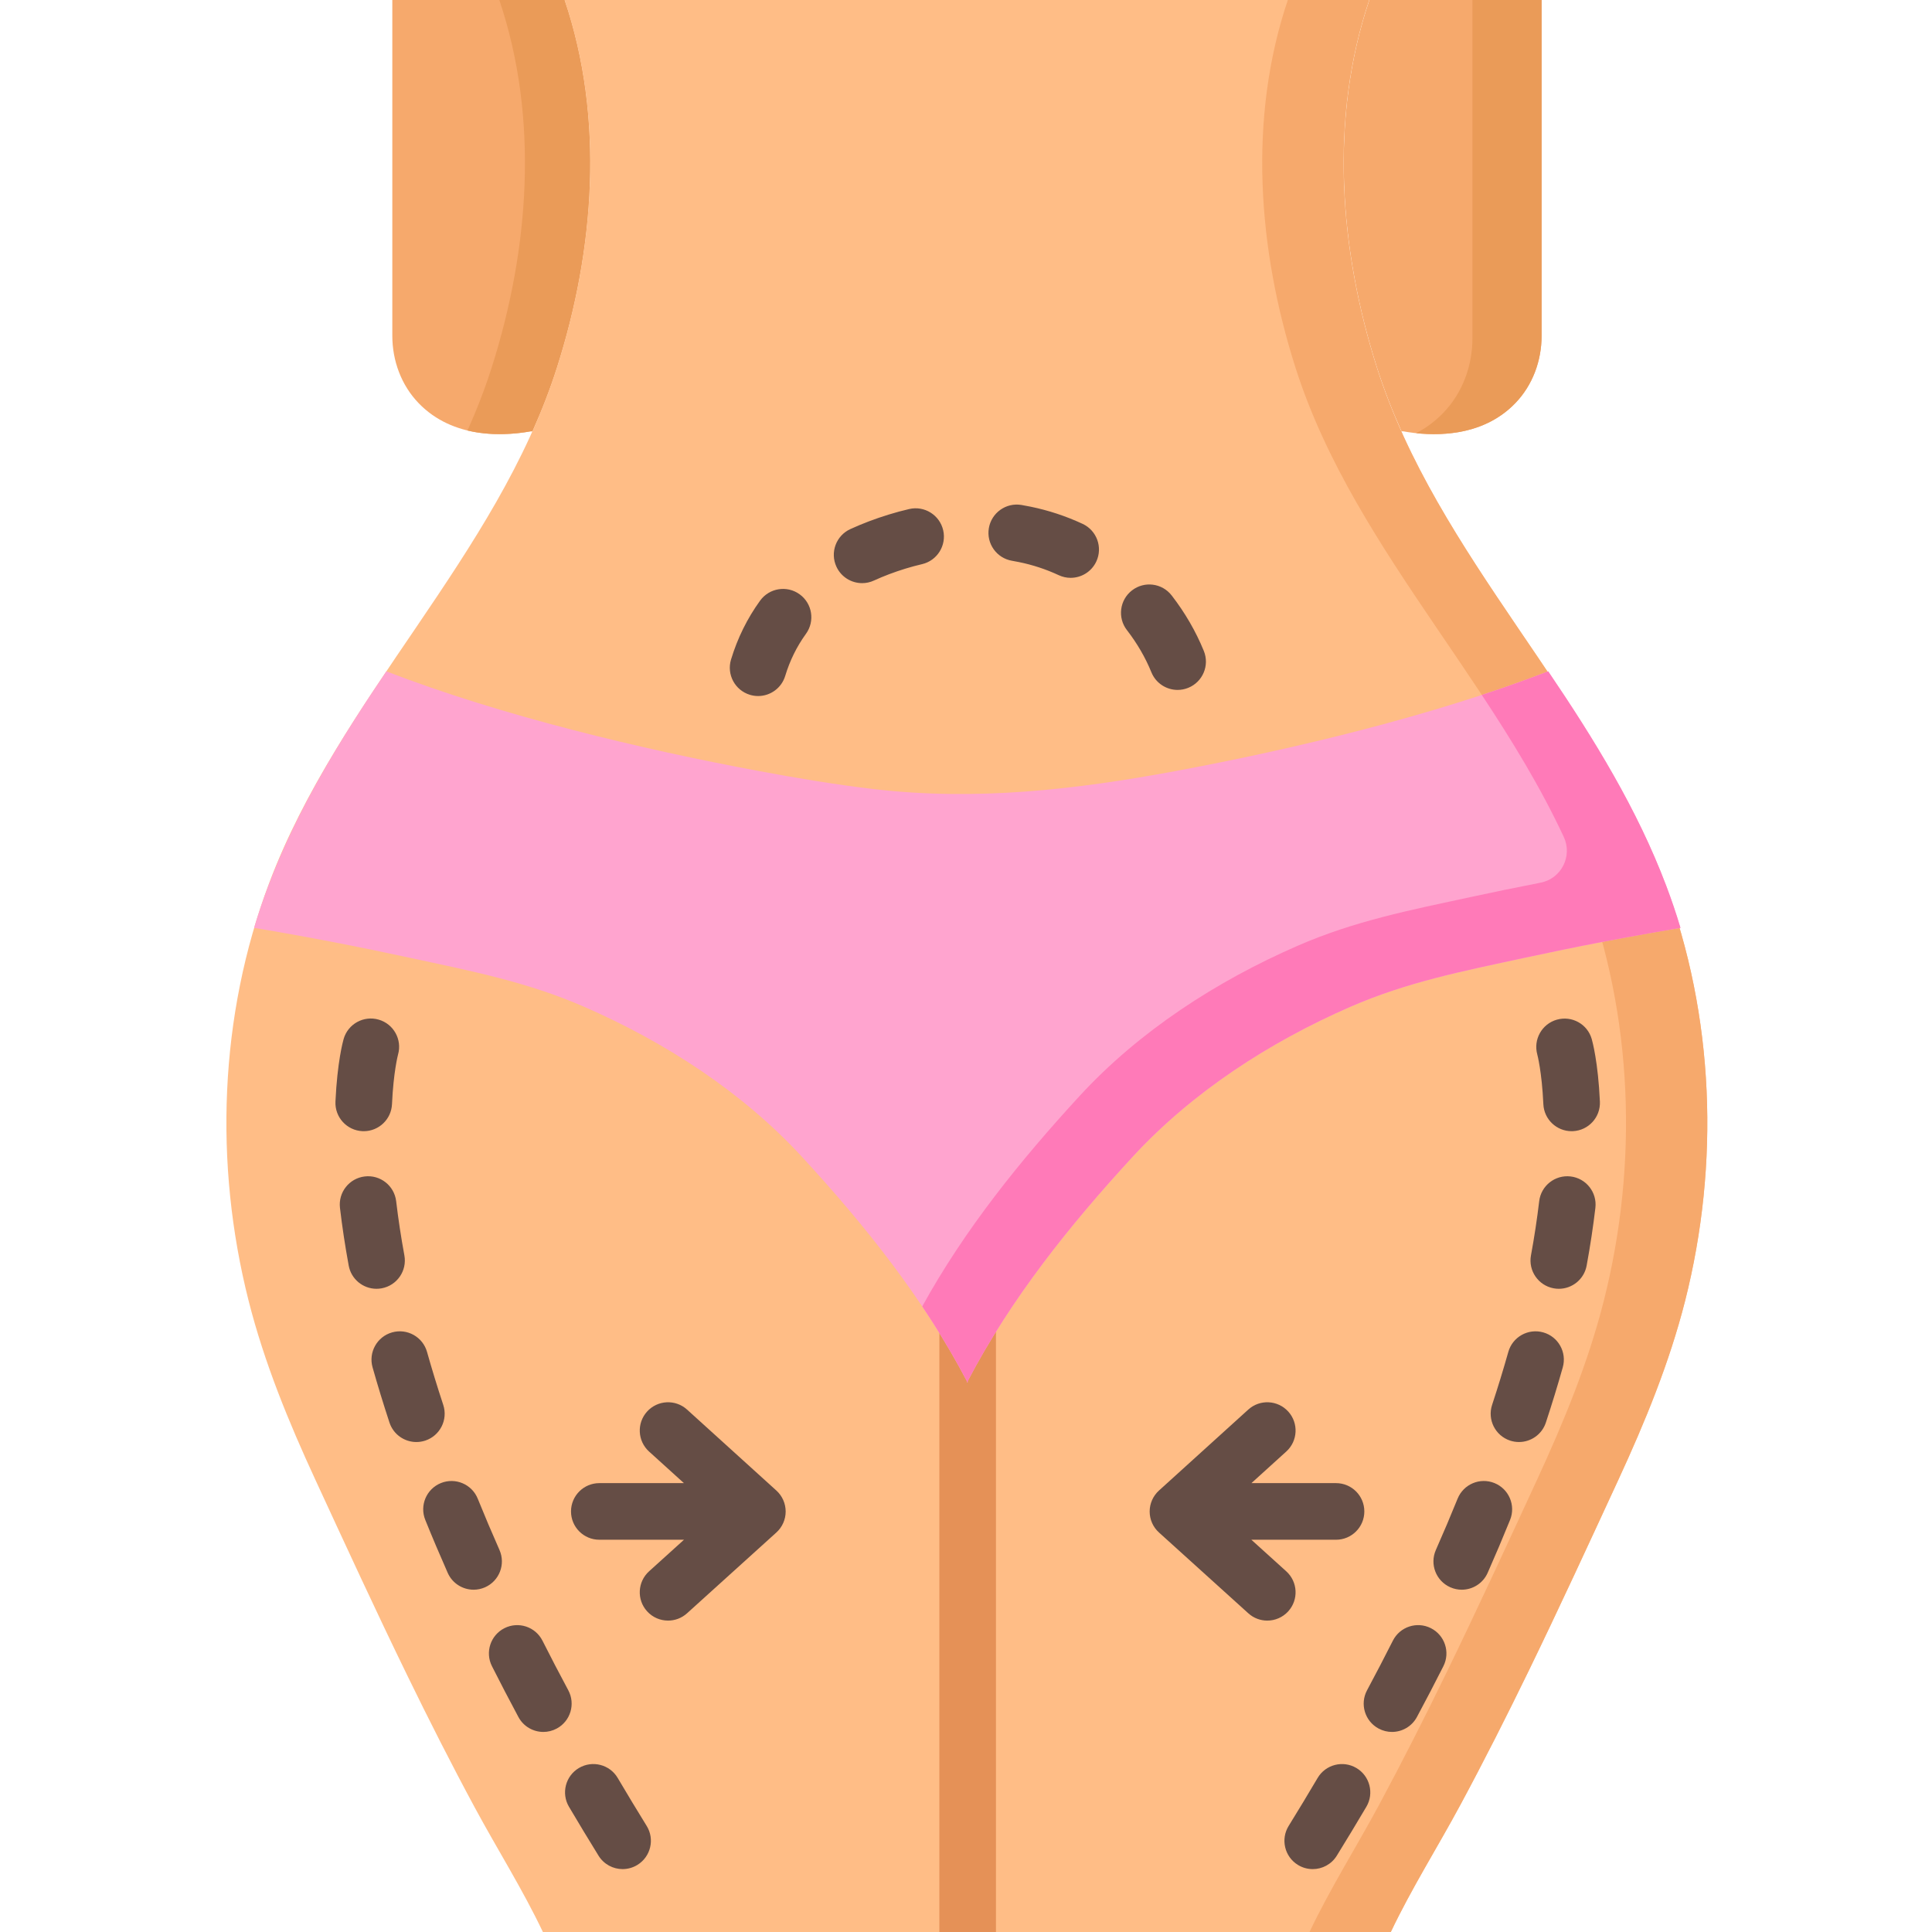 <svg height="512pt" viewBox="-60 0 512 512" width="512pt" xmlns="http://www.w3.org/2000/svg"><path d="m87.578 97.461c-1.828 5.719-3.988 11.277-6.418 16.699-.02.051-.039.102-.07.148h-.469c-7.133 1.281-20.531 2.02-29.68-7.469-4.602-4.77-6.973-11.25-6.973-17.871v-88.969h45.652c10.598 31.352 7.93 66.211-2.043 97.461zm0 0" fill="#f6a96c"/><path d="m87.578 97.461c-1.828 5.719-3.988 11.277-6.418 16.699-.02.051-.039.102-.07.148h-.469c-4.152.742-10.422 1.312-16.73-.219 2.418-5.398 4.57-10.93 6.391-16.629 9.969-31.25 12.641-66.109 2.039-97.461h17.301c10.598 31.352 7.93 66.211-2.043 97.461zm0 0" fill="#ea9b58"/><path d="m304.93 97.461c1.832 5.719 3.992 11.277 6.422 16.699.02.051.039.102.07.148h.469c7.129 1.281 20.531 2.02 29.68-7.469 4.602-4.77 6.969-11.25 6.969-17.871v-88.969s-30.469 0-45.648 0c-10.602 31.352-7.93 66.211 2.039 97.461zm0 0" fill="#f6a96c"/><path d="m348.539 0v88.969c0 6.621-2.367 13.102-6.969 17.871-7.852 8.141-18.832 8.75-26.289 7.961 2.547-1.332 4.988-3.09 7.207-5.391 5.102-5.289 7.723-12.469 7.723-19.809v-89.602zm0 0" fill="#ea9b58"/><path d="m381.145 234.074c-18.512-49.207-60.27-86.516-76.262-136.617-9.977-31.254-12.637-66.113-2.047-97.457h-213.215c10.594 31.355 7.934 66.207-2.043 97.457-15.992 50.102-57.754 87.41-76.262 136.617-13.223 35.145-14.625 74.371-5.422 110.672 4.16 16.418 10.605 32.09 17.695 47.434 7.98 17.277 15.938 34.57 24.273 51.68 5.785 11.875 11.754 23.66 18.027 35.281 5.945 11.012 12.641 21.602 17.984 32.859h224.707c5.504-11.59 12.398-22.473 18.48-33.773 6.266-11.648 12.23-23.461 18.016-35.355 8.16-16.785 15.965-33.746 23.793-50.688 7.09-15.344 13.535-31.016 17.695-47.434 9.203-36.305 7.797-75.531-5.422-110.676zm0 0" fill="#ffbd86"/><path d="m386.57 344.75c-4.172 16.422-10.609 32.09-17.699 47.43-7.832 16.949-15.633 33.898-23.793 50.691-5.789 11.898-11.75 23.707-18.02 35.348-6.078 11.312-12.969 22.191-18.48 33.781h-21.539c5.5-11.59 12.391-22.469 18.48-33.781 6.262-11.641 12.23-23.449 18.012-35.348 8.16-16.793 15.969-33.742 23.789-50.691 7.09-15.34 13.539-31.008 17.699-47.43 9.199-36.309 7.801-75.531-5.418-110.68-18.512-49.199-60.273-86.512-76.273-136.609-9.969-31.25-12.629-66.121-2.039-97.461h21.551c-10.59 31.34-7.93 66.211 2.039 97.461 16 50.098 57.75 87.41 76.262 136.609 13.219 35.148 14.629 74.371 5.43 110.68zm0 0" fill="#f6a96c"/><path d="m188.941 512v-171.777c0-4.145 3.359-7.5 7.5-7.5 4.145 0 7.5 3.355 7.5 7.5v171.777zm0 0" fill="#e59157"/><g fill="#654d45"><path d="m105.004 495.332c-2.516 0-4.969-1.262-6.387-3.559-2.668-4.316-5.305-8.68-7.836-12.969-2.102-3.566-.918-8.164 2.648-10.27 3.566-2.105 8.168-.922 10.273 2.648 2.477 4.199 5.059 8.473 7.672 12.703 2.18 3.523 1.086 8.145-2.438 10.324-1.227.758-2.59 1.121-3.934 1.121zm-21.008-36.352c-2.672 0-5.262-1.434-6.613-3.957-2.41-4.496-4.77-9.027-7.012-13.469-1.867-3.695-.383-8.207 3.316-10.074 3.695-1.863 8.207-.383 10.074 3.316 2.184 4.332 4.484 8.75 6.84 13.137 1.957 3.648.586 8.195-3.062 10.152-1.129.605-2.344.895-3.543.895zm-18.484-37.691c-2.879 0-5.625-1.664-6.863-4.465-2.078-4.695-4.078-9.414-5.945-14.027-1.555-3.84.297-8.215 4.137-9.77 3.84-1.551 8.215.301 9.766 4.141 1.809 4.469 3.746 9.039 5.758 13.586 1.676 3.785-.035 8.215-3.824 9.895-.984.434-2.016.641-3.027.641zm-15.172-39.137c-3.152 0-6.086-2-7.125-5.156-1.621-4.926-3.129-9.852-4.484-14.645-1.125-3.988 1.195-8.129 5.18-9.254 3.988-1.129 8.133 1.191 9.258 5.18 1.293 4.586 2.738 9.305 4.297 14.027 1.293 3.934-.844 8.176-4.777 9.473-.781.254-1.57.375-2.348.375zm-10.562-40.609c-3.547 0-6.703-2.527-7.367-6.145-.957-5.199-1.734-10.348-2.316-15.305-.484-4.113 2.457-7.84 6.57-8.324 4.121-.488 7.84 2.457 8.324 6.574.547 4.633 1.277 9.461 2.176 14.344.746 4.074-1.945 7.98-6.02 8.73-.461.086-.914.125-1.367.125zm-3.383-41.766c-.113 0-.23-.004-.348-.008-4.141-.191-7.34-3.699-7.148-7.836.48-10.492 1.996-16 2.168-16.594 1.145-3.98 5.301-6.277 9.281-5.129 3.969 1.145 6.262 5.277 5.141 9.242-.043.168-1.215 4.605-1.605 13.168-.188 4.02-3.504 7.156-7.488 7.156zm0 0"/><path d="m287.879 495.332c-1.344 0-2.707-.359-3.938-1.121-3.52-2.18-4.613-6.801-2.434-10.324 2.609-4.223 5.191-8.496 7.672-12.703 2.105-3.566 6.703-4.754 10.27-2.648 3.57 2.105 4.754 6.703 2.652 10.27-2.535 4.293-5.172 8.66-7.836 12.969-1.418 2.297-3.871 3.559-6.387 3.559zm21.008-36.352c-1.199 0-2.41-.289-3.539-.895-3.652-1.957-5.023-6.504-3.062-10.152 2.352-4.387 4.652-8.805 6.836-13.133 1.867-3.699 6.375-5.188 10.074-3.32 3.699 1.867 5.184 6.379 3.32 10.074-2.242 4.441-4.602 8.973-7.016 13.469-1.352 2.523-3.941 3.957-6.613 3.957zm18.488-37.691c-1.016 0-2.047-.207-3.031-.645-3.789-1.676-5.5-6.105-3.824-9.891 2.012-4.543 3.949-9.117 5.758-13.586 1.555-3.84 5.926-5.695 9.766-4.141 3.84 1.555 5.691 5.926 4.141 9.766-1.871 4.621-3.871 9.34-5.945 14.031-1.242 2.801-3.988 4.465-6.863 4.465zm15.172-39.137c-.777 0-1.57-.121-2.348-.375-3.938-1.297-6.074-5.539-4.777-9.473 1.555-4.715 3-9.438 4.297-14.027 1.125-3.988 5.27-6.305 9.254-5.18s6.305 5.266 5.18 9.254c-1.352 4.797-2.863 9.727-4.484 14.648-1.039 3.152-3.973 5.152-7.121 5.152zm10.559-40.609c-.449 0-.902-.039-1.363-.125-4.07-.746-6.77-4.656-6.02-8.73.898-4.887 1.629-9.715 2.176-14.344.48-4.117 4.211-7.059 8.324-6.574 4.113.484 7.055 4.211 6.57 8.324-.582 4.949-1.359 10.098-2.316 15.305-.664 3.617-3.82 6.145-7.371 6.145zm3.383-41.766c-3.98 0-7.301-3.137-7.484-7.156-.398-8.688-1.598-13.125-1.609-13.172-1.094-3.977 1.223-8.109 5.195-9.227 3.973-1.117 8.09 1.156 9.23 5.121.172.59 1.688 6.098 2.168 16.59.191 4.137-3.012 7.645-7.148 7.836-.117.004-.234.008-.352.008zm0 0"/><path d="m122.078 373.555c-3.066-2.781-7.812-2.547-10.594.52-2.781 3.07-2.547 7.816.523 10.598l9.238 8.371h-22.422c-4.141 0-7.5 3.359-7.5 7.5 0 4.145 3.359 7.5 7.5 7.5h22.441l-9.254 8.367c-3.07 2.781-3.309 7.523-.531 10.594 1.48 1.637 3.52 2.469 5.566 2.469 1.793 0 3.59-.637 5.027-1.938l23.668-21.406c1.57-1.422 2.469-3.441 2.469-5.559.004-2.117-.895-4.137-2.461-5.562zm0 0"/><path d="m294.062 393.043h-22.422l9.238-8.375c3.07-2.781 3.305-7.523.52-10.594-2.781-3.066-7.523-3.301-10.594-.52l-23.668 21.457c-1.57 1.422-2.465 3.441-2.465 5.559.004 2.121.898 4.141 2.473 5.559l23.668 21.406c1.434 1.301 3.234 1.941 5.027 1.941 2.047 0 4.086-.836 5.566-2.469 2.777-3.074 2.539-7.816-.535-10.594l-9.25-8.367h22.441c4.141 0 7.5-3.359 7.5-7.5 0-4.145-3.359-7.504-7.5-7.504zm0 0"/><path d="m140.91 184.457c-.719 0-1.453-.105-2.176-.324-3.965-1.203-6.203-5.387-5.004-9.352 1.715-5.668 4.309-10.922 7.711-15.613 2.43-3.352 7.121-4.102 10.473-1.672 3.355 2.434 4.102 7.121 1.672 10.477-2.418 3.336-4.27 7.09-5.5 11.156-.98 3.238-3.957 5.328-7.176 5.328zm111.172-1.621c-2.961 0-5.766-1.762-6.949-4.672-1.59-3.902-3.773-7.668-6.492-11.184-2.535-3.277-1.93-7.988 1.348-10.52 3.277-2.535 7.988-1.934 10.523 1.348 3.547 4.59 6.41 9.535 8.512 14.695 1.566 3.832-.277 8.211-4.113 9.773-.93.379-1.887.559-2.828.559zm-83.609-28.297c-2.84 0-5.559-1.625-6.82-4.375-1.727-3.766-.078-8.219 3.688-9.945 3.191-1.461 6.617-2.762 10.184-3.855 1.781-.551 3.605-1.043 5.422-1.465 4.031-.938 8.066 1.574 9.004 5.605.938 4.035-1.574 8.066-5.605 9.004-1.477.344-2.961.746-4.414 1.191-2.938.902-5.742 1.965-8.332 3.152-1.016.469-2.078.688-3.125.688zm55.258-1.406c-1.059 0-2.137-.23-3.164-.707-3.336-1.555-6.875-2.723-10.512-3.465-.617-.129-1.23-.242-1.848-.348-4.086-.688-6.84-4.555-6.152-8.641.688-4.082 4.559-6.84 8.641-6.152.793.133 1.582.281 2.367.445 4.785.977 9.445 2.516 13.844 4.566 3.754 1.75 5.379 6.211 3.629 9.965-1.273 2.73-3.977 4.336-6.805 4.336zm0 0"/></g><path d="m381.57 234.75c-7.66-20.273-19.113-38.867-31.281-56.836-30.5 11.77-67.496 20.621-98.957 26.461-26.602 4.938-52.762 7.898-79.68 4.754-10.16-1.188-20.258-2.887-30.312-4.754-31.461-5.84-68.457-14.691-98.957-26.461-12.168 17.969-23.621 36.562-31.281 56.836-1.391 3.672-2.652 7.383-3.77 11.145 13.918 2.309 27.801 5.012 41.559 7.988 16.176 3.496 30.836 6.344 45.969 12.949 21.375 9.328 41.863 22.555 57.73 39.805 16.645 18.086 32.199 37.535 43.641 59.383v.398c.035-.066.07-.133.105-.199.035.066.07.133.105.199v-.398c11.441-21.848 26.996-41.297 43.637-59.383 15.871-17.25 36.355-30.477 57.734-39.805 15.133-6.602 29.793-9.453 45.969-12.949 13.758-2.977 27.641-5.68 41.559-7.988-1.117-3.762-2.379-7.473-3.77-11.145zm0 0" fill="#ffa4cf"/><path d="m378.684 247.043c2.219-.391 4.438-.785 6.656-1.152-1.121-3.762-2.379-7.469-3.77-11.141-7.66-20.281-19.109-38.871-31.281-56.828-.004-.004-.004-.004-.008-.004-5.66 2.191-11.543 4.273-17.582 6.254 8.02 12.133 15.602 24.508 21.719 37.629 2.367 5.082-.633 11.039-6.137 12.113-6.188 1.203-12.355 2.477-18.5 3.805-16.172 3.492-30.832 6.34-45.969 12.953-21.371 9.328-41.863 22.547-57.73 39.797-15.711 17.082-30.461 35.371-41.68 55.75 4.277 6.391 8.258 12.98 11.828 19.801v.402c.031-.07.07-.133.109-.203.031.07.07.133.102.203v-.402c11.441-21.848 27-41.301 43.641-59.379 15.867-17.25 36.359-30.48 57.73-39.812 15.137-6.598 29.797-9.449 45.969-12.949 6.914-1.492 13.863-2.918 20.828-4.262v.004c4.68-.906 9.375-1.758 14.074-2.578zm0 0" fill="#ff7ab8"/></svg>